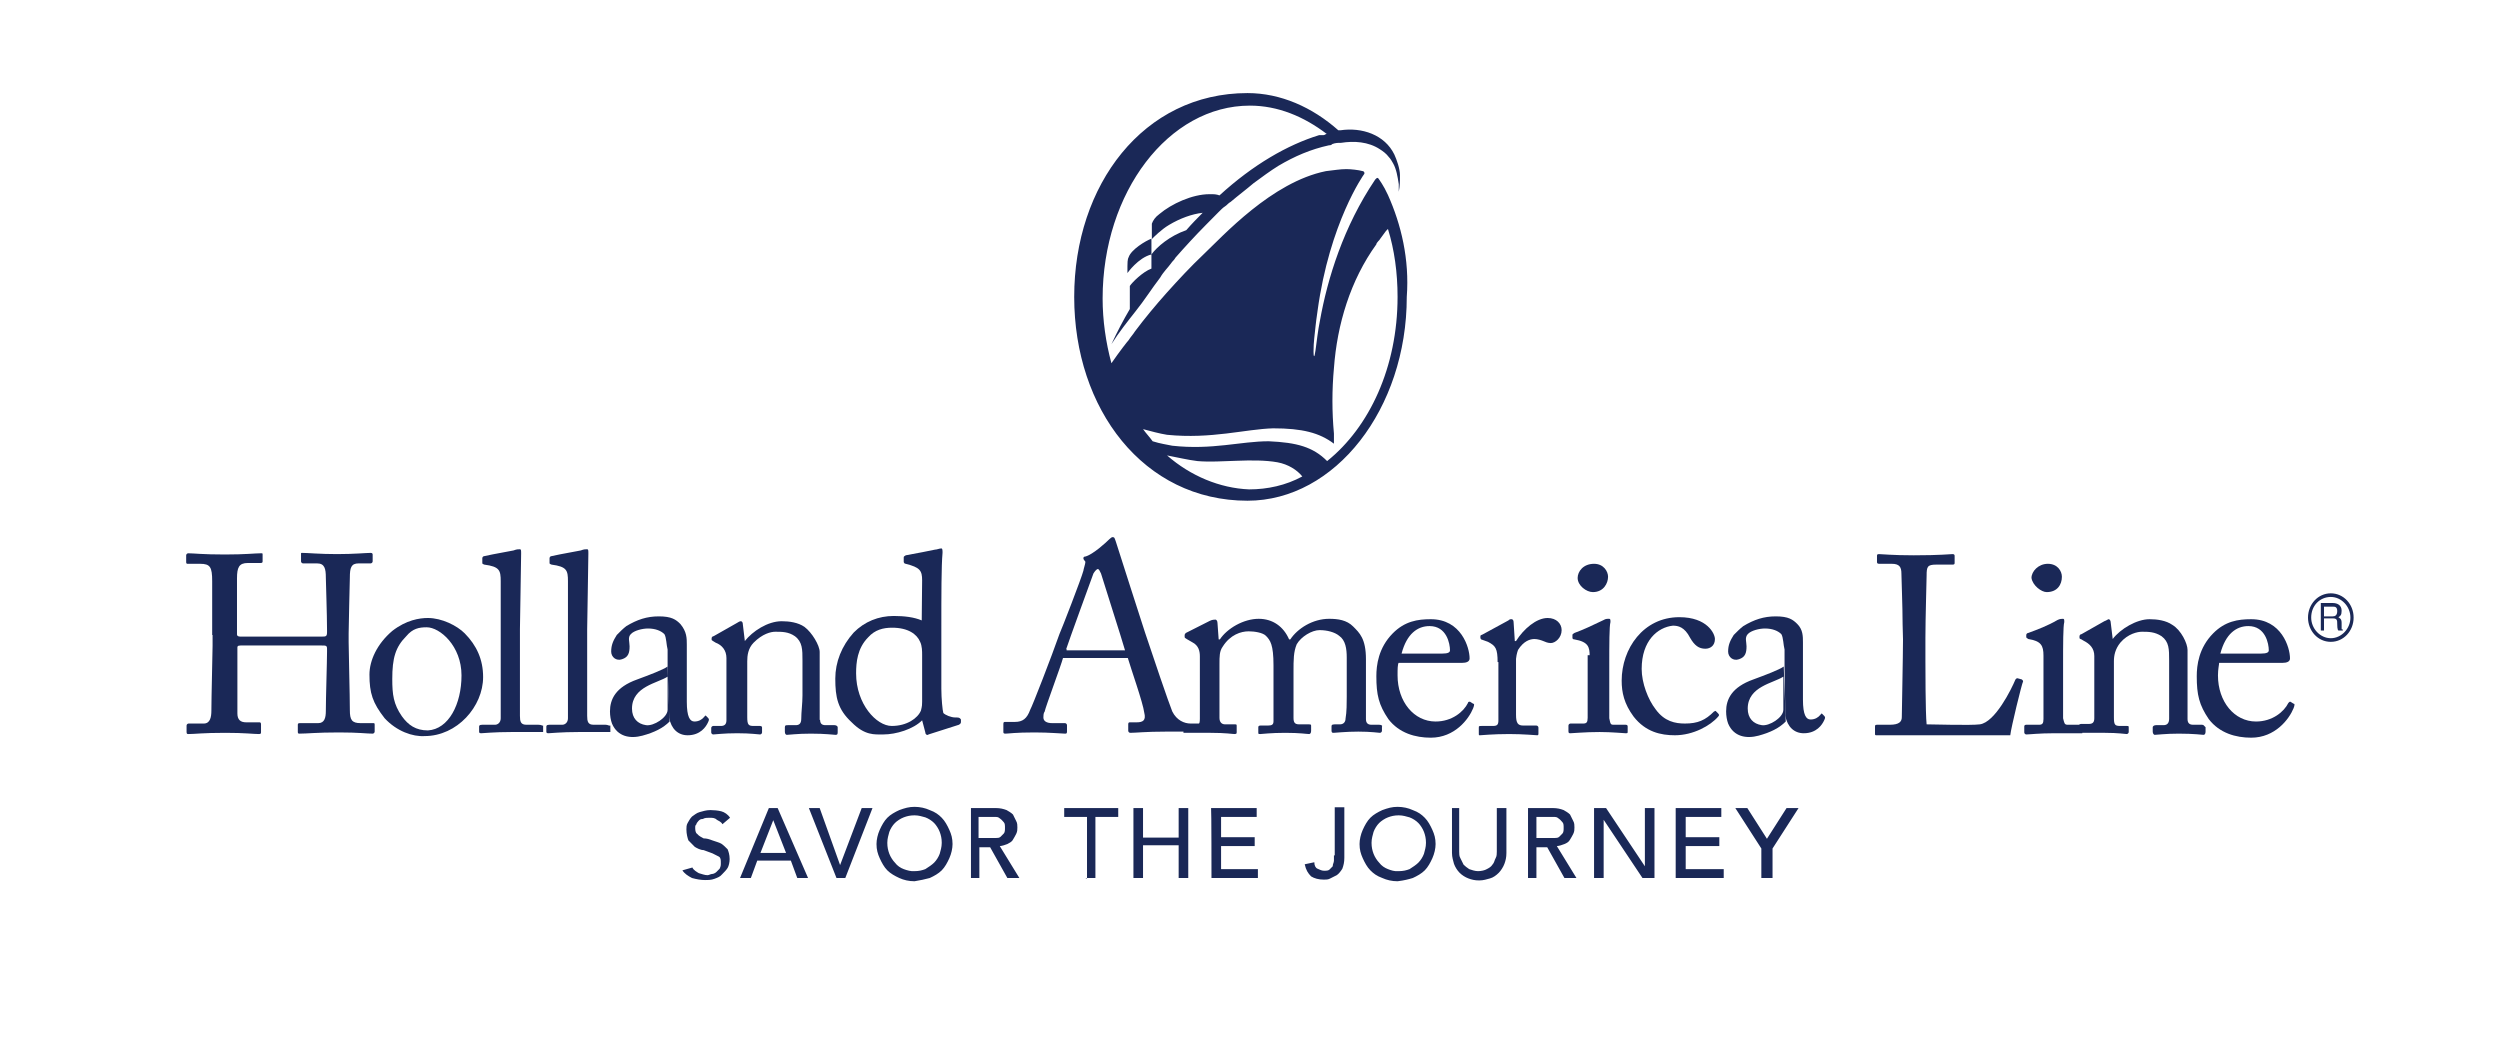 <svg width="188" height="80" viewBox="0 0 188 80" fill="none" xmlns="http://www.w3.org/2000/svg">
<path d="M133.295 66.027V63.807L135.251 60.766H134.349L132.874 63.077L131.399 60.766H130.496L132.453 63.807V66.027H133.295ZM129.624 66.027V65.358H126.765V63.624H129.293V62.955H126.765V61.435H129.443V60.766H126.012V66.027H129.624ZM119.873 66.027H120.595V61.648L123.515 66.027H124.417V60.766H123.695V65.145L120.776 60.766H119.873V66.027ZM115.539 61.435H116.502C116.653 61.435 116.743 61.435 116.924 61.435C117.104 61.435 117.165 61.526 117.255 61.587C117.345 61.648 117.405 61.739 117.496 61.83C117.586 61.921 117.586 62.073 117.586 62.256C117.586 62.408 117.586 62.59 117.496 62.682C117.405 62.773 117.345 62.834 117.255 62.925C117.165 63.016 117.014 63.016 116.924 63.016C116.773 63.016 116.683 63.016 116.502 63.016H115.539V61.435ZM114.817 66.027H115.539V63.715H116.352L117.646 66.027H118.549L117.074 63.624C117.225 63.624 117.496 63.533 117.646 63.472C117.797 63.411 117.977 63.32 118.067 63.138C118.158 62.986 118.218 62.894 118.308 62.712C118.398 62.529 118.398 62.377 118.398 62.225C118.398 62.073 118.398 61.891 118.308 61.739C118.218 61.587 118.158 61.404 118.067 61.252C117.917 61.1 117.736 61.009 117.586 60.918C117.345 60.827 117.104 60.766 116.773 60.766H114.907V66.027H114.817ZM109.189 60.766V64.141C109.189 64.476 109.28 64.719 109.34 64.962C109.43 65.206 109.581 65.449 109.761 65.631C109.942 65.814 110.183 65.966 110.423 66.057C110.664 66.148 110.905 66.209 111.236 66.209C111.567 66.209 111.808 66.118 112.048 66.057C112.289 65.996 112.53 65.814 112.711 65.631C112.861 65.479 113.042 65.206 113.132 64.962C113.222 64.719 113.282 64.476 113.282 64.141V60.766H112.56V64.05C112.56 64.202 112.56 64.385 112.47 64.537C112.379 64.689 112.379 64.871 112.229 65.023C112.139 65.175 111.988 65.266 111.808 65.358C111.657 65.449 111.386 65.51 111.146 65.51C110.905 65.51 110.664 65.418 110.484 65.358C110.333 65.266 110.152 65.114 110.062 65.023C109.972 64.871 109.912 64.689 109.821 64.537C109.731 64.385 109.731 64.202 109.731 64.05V60.766H109.189ZM104.374 65.358C104.134 65.266 103.893 65.114 103.712 64.871C103.562 64.719 103.381 64.445 103.291 64.202C103.201 63.959 103.14 63.715 103.14 63.381C103.14 63.047 103.231 62.803 103.291 62.56C103.381 62.317 103.532 62.073 103.712 61.891C103.863 61.739 104.134 61.556 104.374 61.465C104.615 61.374 104.856 61.313 105.187 61.313C105.518 61.313 105.759 61.404 105.999 61.465C106.24 61.556 106.481 61.708 106.661 61.891C106.812 62.043 106.993 62.317 107.083 62.56C107.173 62.803 107.233 63.047 107.233 63.381C107.233 63.715 107.143 63.959 107.083 64.202C106.993 64.445 106.842 64.689 106.661 64.871C106.511 65.023 106.24 65.206 105.999 65.358C105.759 65.449 105.518 65.51 105.187 65.51C104.856 65.54 104.615 65.449 104.374 65.358ZM106.24 66.027C106.571 65.875 106.902 65.692 107.143 65.449C107.384 65.206 107.564 64.871 107.715 64.537C107.865 64.202 107.956 63.807 107.956 63.472C107.956 63.047 107.865 62.742 107.715 62.408C107.564 62.073 107.384 61.739 107.143 61.496C106.902 61.252 106.661 61.07 106.24 60.918C105.909 60.766 105.518 60.675 105.097 60.675C104.675 60.675 104.374 60.766 103.953 60.918C103.622 61.07 103.291 61.252 103.05 61.496C102.809 61.739 102.629 62.073 102.478 62.408C102.328 62.742 102.238 63.138 102.238 63.472C102.238 63.898 102.328 64.202 102.478 64.537C102.629 64.871 102.809 65.206 103.05 65.449C103.291 65.692 103.532 65.875 103.953 66.027C104.284 66.179 104.675 66.27 105.097 66.27C105.608 66.209 105.939 66.118 106.24 66.027ZM100.312 64.293C100.312 64.445 100.312 64.628 100.312 64.719C100.312 64.871 100.221 64.962 100.221 65.145C100.131 65.236 100.071 65.297 99.981 65.388C99.89 65.479 99.74 65.479 99.559 65.479C99.379 65.479 99.228 65.388 99.078 65.327C98.927 65.266 98.837 65.084 98.837 64.841L98.115 64.993C98.205 65.418 98.355 65.662 98.596 65.905C98.837 66.057 99.168 66.148 99.559 66.148C99.71 66.148 99.89 66.148 100.041 66.057C100.191 65.966 100.372 65.905 100.522 65.814C100.673 65.723 100.853 65.479 100.944 65.327C101.034 65.084 101.094 64.841 101.094 64.506V60.705H100.372V64.324H100.312V64.293ZM91.103 66.027H94.594V65.358H91.825V63.624H94.353V62.955H91.825V61.435H94.503V60.766H91.073C91.103 60.766 91.103 66.027 91.103 66.027ZM85.234 66.027H85.956V63.563H88.635V66.027H89.357V60.766H88.635V62.986H85.956V60.766H85.234V66.027ZM81.653 66.027H82.375V61.435H84.091V60.766H80.028V61.435H81.743V66.057H81.653V66.027ZM73.587 61.435H74.49C74.641 61.435 74.731 61.435 74.912 61.435C75.092 61.435 75.152 61.526 75.243 61.587C75.333 61.648 75.393 61.739 75.483 61.83C75.574 61.921 75.574 62.073 75.574 62.256C75.574 62.408 75.574 62.59 75.483 62.682C75.393 62.773 75.333 62.834 75.243 62.925C75.152 63.016 75.002 63.016 74.912 63.016C74.761 63.016 74.671 63.016 74.49 63.016H73.587V61.435ZM72.925 66.027H73.648V63.715H74.46L75.754 66.027H76.657L75.183 63.624C75.333 63.624 75.604 63.533 75.754 63.472C75.905 63.381 76.085 63.32 76.176 63.138C76.266 62.986 76.326 62.894 76.416 62.712C76.507 62.529 76.507 62.377 76.507 62.225C76.507 62.073 76.507 61.891 76.416 61.739C76.326 61.587 76.266 61.404 76.176 61.252C76.025 61.1 75.844 61.009 75.694 60.918C75.453 60.827 75.213 60.766 74.882 60.766H73.016V66.027H72.925ZM67.96 65.358C67.719 65.266 67.478 65.114 67.298 64.871C67.147 64.719 66.967 64.445 66.876 64.202C66.786 63.959 66.726 63.715 66.726 63.381C66.726 63.047 66.816 62.803 66.876 62.56C66.967 62.317 67.117 62.073 67.298 61.891C67.448 61.739 67.719 61.556 67.96 61.465C68.201 61.374 68.441 61.313 68.772 61.313C69.103 61.313 69.344 61.404 69.585 61.465C69.826 61.556 70.066 61.708 70.247 61.891C70.397 62.043 70.578 62.317 70.668 62.56C70.759 62.803 70.819 63.047 70.819 63.381C70.819 63.715 70.728 63.959 70.668 64.202C70.578 64.445 70.427 64.689 70.247 64.871C70.097 65.023 69.826 65.206 69.585 65.358C69.344 65.449 69.103 65.51 68.772 65.51C68.531 65.54 68.201 65.449 67.96 65.358ZM69.916 66.027C70.247 65.875 70.578 65.692 70.819 65.449C71.059 65.206 71.24 64.871 71.391 64.537C71.541 64.202 71.631 63.807 71.631 63.472C71.631 63.047 71.541 62.742 71.391 62.408C71.24 62.073 71.059 61.739 70.819 61.496C70.578 61.252 70.337 61.07 69.916 60.918C69.585 60.766 69.194 60.675 68.772 60.675C68.351 60.675 68.05 60.766 67.629 60.918C67.298 61.07 66.967 61.252 66.726 61.496C66.485 61.739 66.305 62.073 66.154 62.408C66.004 62.742 65.913 63.138 65.913 63.472C65.913 63.898 66.004 64.202 66.154 64.537C66.305 64.871 66.485 65.206 66.726 65.449C66.967 65.692 67.298 65.875 67.629 66.027C67.96 66.179 68.351 66.27 68.772 66.27C69.163 66.209 69.585 66.118 69.916 66.027ZM62.904 66.027H63.566L65.612 60.766H64.8L63.175 65.054L61.64 60.766H60.827L62.904 66.027ZM57.186 64.141L58.149 61.678L59.112 64.141H57.186ZM55.651 66.027H56.464L56.945 64.719H59.473L59.955 66.027H60.767L58.48 60.766H57.818L55.651 66.027ZM51.317 65.449C51.468 65.692 51.739 65.875 52.04 66.027C52.371 66.118 52.702 66.179 53.003 66.179C53.243 66.179 53.484 66.179 53.725 66.088C53.966 65.996 54.146 65.936 54.297 65.753C54.447 65.601 54.628 65.418 54.718 65.266C54.808 65.114 54.869 64.841 54.869 64.597C54.869 64.263 54.778 64.02 54.718 63.868C54.568 63.715 54.387 63.533 54.237 63.442C54.086 63.351 53.815 63.29 53.575 63.199C53.334 63.107 53.153 63.047 52.912 63.047C52.762 62.955 52.581 62.894 52.431 62.712C52.28 62.621 52.28 62.377 52.28 62.225C52.28 62.134 52.28 62.073 52.371 61.982C52.371 61.891 52.461 61.83 52.521 61.739C52.611 61.648 52.672 61.587 52.852 61.587C53.003 61.496 53.183 61.496 53.334 61.496C53.575 61.496 53.755 61.496 53.906 61.648C54.056 61.739 54.237 61.8 54.327 61.982L54.899 61.496C54.748 61.252 54.477 61.07 54.237 61.009C53.996 60.948 53.665 60.918 53.424 60.918C53.093 60.918 52.852 61.009 52.611 61.07C52.371 61.131 52.19 61.313 52.04 61.404C51.889 61.556 51.799 61.739 51.709 61.891C51.618 62.043 51.618 62.225 51.618 62.377C51.618 62.712 51.709 63.047 51.769 63.199C51.919 63.351 52.1 63.533 52.25 63.685C52.401 63.776 52.672 63.928 52.912 63.928C53.153 64.02 53.334 64.08 53.575 64.172C53.725 64.263 53.906 64.324 54.056 64.415C54.206 64.506 54.206 64.658 54.206 64.901C54.206 65.054 54.206 65.145 54.116 65.327C54.026 65.418 53.966 65.479 53.875 65.571C53.785 65.662 53.635 65.723 53.544 65.723C53.454 65.723 53.304 65.814 53.213 65.814C52.973 65.814 52.792 65.723 52.551 65.662C52.401 65.571 52.13 65.418 52.07 65.236L51.317 65.449Z" fill="#1A2857"/>
<path d="M104.374 14.663C104.043 13.934 103.712 13.508 103.652 13.417C103.562 13.325 103.502 13.417 103.411 13.508C101.034 17.035 99.83 20.928 99.258 24.121C99.108 24.851 99.018 25.672 98.927 26.341C98.837 27.01 98.777 26.828 98.777 26.432C98.777 25.702 98.867 25.186 98.927 24.547C98.927 24.547 99.018 23.726 99.078 23.391C99.981 16.731 102.569 13.113 102.569 13.113C102.659 13.021 102.569 12.869 102.478 12.869C102.147 12.778 101.576 12.717 101.245 12.717C100.763 12.717 100.282 12.808 99.71 12.869C95.647 13.69 91.975 17.735 90.501 19.134C89.538 20.046 88.635 21.019 87.732 22.023C86.919 22.935 86.107 23.908 85.355 24.912C85.204 25.155 85.023 25.337 84.873 25.581C84.783 25.672 84.211 26.402 83.579 27.314C83.158 25.763 82.917 24.091 82.917 22.448C82.917 14.451 87.882 7.943 93.992 7.943C96.098 7.943 98.055 8.764 99.77 10.072C99.68 10.072 99.62 10.163 99.529 10.163H99.439C99.439 10.163 99.439 10.163 99.349 10.163H99.198C96.821 10.893 94.233 12.383 91.705 14.694C91.464 14.603 91.283 14.603 91.043 14.603H90.952C89.658 14.603 88.093 15.332 87.19 16.093C86.859 16.336 86.709 16.579 86.619 16.823V17.978C86.769 17.826 87.341 17.248 87.913 16.914C88.725 16.427 89.628 16.093 90.441 16.002C90.019 16.427 89.628 16.823 89.207 17.309C87.973 17.735 87.01 18.556 86.588 19.134V17.948C86.167 18.1 85.054 18.769 84.873 19.347C84.783 19.499 84.783 19.833 84.783 20.016C84.783 20.107 84.783 20.107 84.783 20.107C84.783 20.198 84.783 20.533 84.783 20.533C84.783 20.533 85.595 19.377 86.588 19.134V20.198C85.926 20.441 85.114 21.262 84.963 21.506C84.963 21.597 84.963 22.661 84.963 23.239C84.482 24.06 84 24.973 83.579 25.885C84.151 24.973 84.813 24.151 85.385 23.422C86.047 22.601 86.619 21.688 87.251 20.867C87.491 20.441 87.822 20.137 88.063 19.803C88.153 19.651 88.304 19.559 88.394 19.377C89.116 18.556 89.869 17.735 90.681 16.914C91.012 16.579 91.343 16.245 91.644 15.941C91.795 15.789 91.975 15.606 92.126 15.515C92.276 15.424 92.367 15.272 92.547 15.18C93.119 14.694 93.691 14.268 94.263 13.781C94.925 13.295 95.496 12.869 96.129 12.474C97.362 11.744 98.566 11.227 99.951 10.923C100.041 10.923 100.101 10.923 100.191 10.832C100.432 10.741 100.613 10.741 100.853 10.741C101.816 10.588 102.9 10.649 103.773 11.227C104.013 11.379 104.254 11.562 104.435 11.805C104.585 11.957 104.675 12.139 104.766 12.291C105.006 12.717 105.097 13.265 105.187 13.842C105.187 13.994 105.187 14.268 105.187 14.42C105.277 13.994 105.277 13.599 105.277 13.173C105.277 12.687 105.036 12.018 104.856 11.622C104.134 10.132 102.418 9.554 100.793 9.798C100.703 9.798 100.703 9.798 100.643 9.798C98.686 8.064 96.309 7 93.811 7C85.987 7 80.78 13.903 80.78 22.327C80.78 30.751 85.987 37.654 93.811 37.654C100.402 37.654 105.789 30.751 105.789 22.327C106 19.499 105.368 16.883 104.374 14.663ZM87.762 34.248C88.575 34.4 89.297 34.582 90.049 34.673C91.765 34.826 94.202 34.43 96.068 34.765C96.881 34.917 97.543 35.343 97.934 35.829C96.7 36.498 95.316 36.802 93.932 36.802C91.735 36.711 89.538 35.799 87.762 34.248ZM100.312 32.606C100.161 30.963 100.161 29.321 100.312 27.679C100.552 24.395 101.546 21.08 103.502 18.373C103.502 18.282 103.592 18.221 103.652 18.13L103.742 18.039C103.742 18.039 103.652 18.13 104.224 17.37C104.314 17.279 104.314 17.279 104.374 17.218C104.856 18.769 105.097 20.502 105.097 22.327C105.097 27.588 102.99 32.119 99.8 34.673C98.747 33.609 97.513 33.275 95.406 33.183C93.3 33.183 91.163 33.852 88.153 33.518C87.732 33.427 87.251 33.366 86.679 33.183C86.438 32.849 86.197 32.606 85.957 32.271C86.528 32.423 87.19 32.606 87.762 32.697C91.103 33.031 93.631 32.271 95.737 32.21C97.934 32.21 99.228 32.545 100.312 33.366C100.312 33.092 100.312 32.849 100.312 32.606Z" fill="#1A2857"/>
<path d="M90.2 54.41H89.538C89.056 54.41 88.484 54.167 88.153 53.498C87.912 52.92 86.618 49.118 86.107 47.568C85.686 46.26 84.301 41.972 83.91 40.725C83.82 40.482 83.82 40.391 83.669 40.391C83.579 40.391 83.519 40.482 83.428 40.543C83.188 40.786 82.195 41.698 81.623 41.85C81.472 41.85 81.472 41.942 81.472 42.002C81.472 42.063 81.562 42.154 81.623 42.246C81.623 42.398 81.472 42.824 81.472 42.915C81.322 43.492 79.847 47.294 79.667 47.689C79.095 49.331 77.62 53.133 77.47 53.376C77.229 54.045 76.898 54.288 76.326 54.288H75.604C75.513 54.288 75.453 54.288 75.453 54.44V55.018C75.453 55.109 75.453 55.17 75.604 55.17C75.845 55.17 76.326 55.079 77.801 55.079C78.944 55.079 79.847 55.17 80.088 55.17C80.178 55.17 80.238 55.17 80.238 55.018V54.532C80.238 54.44 80.148 54.38 80.088 54.38H79.125C78.704 54.38 78.463 54.227 78.463 53.954C78.463 53.862 78.463 53.619 78.553 53.528C78.643 53.102 79.787 50.061 79.937 49.483H84.813C85.053 50.304 85.956 52.859 86.047 53.589C86.197 54.167 85.956 54.319 85.475 54.319H84.993C84.903 54.319 84.843 54.319 84.843 54.471V54.957C84.843 55.048 84.933 55.109 84.993 55.109C85.415 55.109 86.137 55.018 87.672 55.018H90.441V54.44C90.35 54.501 90.35 54.41 90.2 54.41ZM80.178 48.814C80.329 48.328 82.134 43.371 82.225 43.128C82.315 42.975 82.465 42.793 82.556 42.793C82.646 42.793 82.706 42.945 82.796 43.128C82.887 43.462 84.421 48.236 84.602 48.906H80.208V48.814H80.178Z" fill="#1A2857"/>
<path d="M15.956 47.75C15.956 46.503 15.956 44.04 15.956 43.705C15.956 42.641 15.806 42.398 15.053 42.398H14.09C14 42.398 14 42.306 14 42.246V41.759C14 41.668 14.09 41.607 14.15 41.607C14.572 41.607 15.204 41.698 16.919 41.698C18.454 41.698 19.206 41.607 19.598 41.607C19.748 41.607 19.748 41.607 19.748 41.698V42.185C19.748 42.276 19.748 42.337 19.598 42.337H18.635C17.973 42.337 17.822 42.671 17.822 43.492C17.822 43.736 17.822 46.199 17.822 47.294V47.72C17.822 47.811 17.912 47.872 18.063 47.872H24.172C24.503 47.872 24.593 47.872 24.593 47.537V47.385C24.593 46.229 24.503 43.675 24.503 43.432C24.503 42.763 24.413 42.367 23.841 42.367H22.788C22.697 42.367 22.637 42.276 22.637 42.215V41.668C22.637 41.577 22.637 41.577 22.727 41.577C23.149 41.577 24.021 41.668 25.346 41.668C26.64 41.668 27.543 41.577 27.874 41.577C28.024 41.577 28.024 41.668 28.024 41.729V42.215C28.024 42.306 27.934 42.367 27.874 42.367H26.971C26.399 42.367 26.309 42.702 26.309 43.432C26.309 43.675 26.218 46.898 26.218 47.628V48.297C26.218 48.966 26.309 52.251 26.309 53.406C26.309 54.136 26.459 54.38 27.121 54.38H28.024C28.175 54.38 28.175 54.38 28.175 54.532V55.018C28.175 55.109 28.084 55.17 28.024 55.17C27.603 55.17 26.971 55.079 25.496 55.079C23.781 55.079 23.119 55.17 22.487 55.17C22.396 55.17 22.396 55.079 22.396 55.018V54.532C22.396 54.44 22.396 54.38 22.547 54.38H23.931C24.413 54.38 24.503 53.954 24.503 53.467C24.503 52.494 24.593 49.757 24.593 49.027V48.784C24.593 48.541 24.503 48.541 24.172 48.541H18.093C17.852 48.541 17.852 48.632 17.852 48.693V49.118C17.852 49.696 17.852 52.251 17.852 53.65C17.852 54.136 18.093 54.319 18.514 54.319H19.477C19.567 54.319 19.628 54.319 19.628 54.471V55.048C19.628 55.14 19.628 55.2 19.477 55.2C19.056 55.2 18.424 55.109 16.949 55.109C15.234 55.109 14.662 55.2 14.181 55.2C14.09 55.2 14.03 55.2 14.03 55.048V54.562C14.03 54.471 14.12 54.41 14.181 54.41H15.324C15.806 54.41 15.896 53.923 15.896 53.437C15.896 52.464 15.986 49.058 15.986 48.571V47.75H15.956Z" fill="#1A2857"/>
<path d="M34.705 50.791C34.705 48.571 33.08 47.172 32.087 47.172C31.515 47.172 31.034 47.263 30.552 47.841C29.739 48.662 29.499 49.483 29.499 51.065C29.499 52.22 29.589 52.95 30.221 53.862C30.703 54.532 31.274 54.927 32.177 54.927C33.742 54.836 34.705 52.95 34.705 50.791ZM28.927 54.014C28.024 52.859 27.783 52.129 27.783 50.73C27.783 49.666 28.355 48.419 29.499 47.446C30.552 46.625 31.545 46.473 32.177 46.473C33.23 46.473 34.374 47.05 34.946 47.628C35.849 48.541 36.33 49.605 36.33 50.913C36.33 53.133 34.374 55.353 31.936 55.353C31.034 55.413 29.83 54.988 28.927 54.014Z" fill="#1A2857"/>
<path d="M61.67 54.106C61.67 54.44 61.82 54.532 62.091 54.532H62.753C62.904 54.532 62.994 54.623 62.994 54.684V55.018C62.994 55.17 62.994 55.261 62.844 55.261C62.693 55.261 62.121 55.17 60.978 55.17C59.925 55.17 59.353 55.261 59.172 55.261C59.082 55.261 59.022 55.17 59.022 55.018V54.684C59.022 54.532 59.112 54.532 59.262 54.532H59.834C60.075 54.532 60.255 54.44 60.255 54.045C60.255 53.558 60.346 52.889 60.346 52.312V49.666C60.346 48.845 60.346 48.267 59.774 47.841C59.292 47.507 58.811 47.507 58.299 47.507C57.968 47.507 57.336 47.659 56.674 48.328C56.253 48.754 56.193 49.301 56.193 49.727V53.923C56.193 54.501 56.283 54.592 56.674 54.592H57.156C57.306 54.592 57.306 54.684 57.306 54.744V55.079C57.306 55.17 57.216 55.231 57.156 55.231C57.005 55.231 56.494 55.14 55.44 55.14C54.387 55.14 53.815 55.231 53.635 55.231C53.544 55.231 53.484 55.14 53.484 55.079V54.744C53.484 54.653 53.575 54.592 53.635 54.592H54.206C54.447 54.592 54.628 54.501 54.628 54.167V49.483C54.628 48.906 54.297 48.51 53.815 48.328L53.665 48.236C53.514 48.145 53.514 48.145 53.514 48.084V47.993C53.514 47.902 53.605 47.841 53.665 47.841L55.38 46.868C55.531 46.777 55.621 46.716 55.711 46.716C55.801 46.716 55.862 46.807 55.862 46.959L56.012 48.206C56.584 47.476 57.728 46.716 58.781 46.716C59.353 46.716 60.015 46.807 60.496 47.142C61.068 47.568 61.64 48.541 61.64 49.027V54.136H61.67V54.106Z" fill="#1A2857"/>
<path d="M69.344 49.24C69.344 48.997 69.344 48.571 69.194 48.267C68.953 47.689 68.291 47.203 67.087 47.203C66.425 47.203 65.793 47.355 65.281 47.932C64.469 48.754 64.379 49.818 64.379 50.639C64.379 52.95 65.913 54.592 67.057 54.592C68.201 54.592 69.013 54.014 69.254 53.437C69.344 53.102 69.344 52.95 69.344 52.768V49.24ZM69.344 43.645C69.344 42.915 69.194 42.671 68.11 42.398C68.02 42.398 67.96 42.306 67.96 42.246V41.911C67.96 41.82 68.05 41.82 68.11 41.759C68.923 41.607 69.916 41.425 70.307 41.333C70.458 41.333 70.638 41.242 70.789 41.242C70.879 41.242 70.879 41.394 70.879 41.577C70.789 42.55 70.789 44.709 70.789 47.355V51.795C70.789 52.524 70.879 53.437 70.939 53.619C71.09 53.771 71.511 53.954 71.842 53.954C72.083 53.954 72.173 53.954 72.263 54.106V54.258C72.263 54.349 72.263 54.41 72.113 54.501L69.826 55.231C69.735 55.322 69.585 55.231 69.585 55.079L69.344 54.167C68.682 54.836 67.388 55.231 66.425 55.231C65.763 55.231 65.041 55.322 64.047 54.319C62.994 53.346 62.814 52.433 62.814 51.034C62.814 49.788 63.295 48.571 64.198 47.568C65.01 46.746 66.064 46.321 67.207 46.321C68.02 46.321 68.742 46.412 69.314 46.655L69.344 43.645Z" fill="#1A2857"/>
<path d="M108.467 49.149C108.888 49.149 109.039 49.058 109.039 48.906C109.039 48.419 108.798 47.081 107.504 47.081C106.601 47.081 105.789 47.659 105.398 49.149H108.467ZM105.187 49.818C105.097 49.97 105.097 50.304 105.097 50.791C105.097 52.768 106.33 54.258 107.956 54.258C109.189 54.258 110.062 53.528 110.393 52.859C110.393 52.768 110.484 52.768 110.544 52.768L110.784 52.92C110.875 52.92 110.875 53.011 110.784 53.254C110.453 54.075 109.4 55.474 107.594 55.474C106.451 55.474 105.217 55.14 104.404 54.075C103.682 53.011 103.502 52.251 103.502 50.852C103.502 50.031 103.652 48.723 104.735 47.628C105.638 46.716 106.601 46.564 107.594 46.564C109.882 46.564 110.514 48.693 110.514 49.514C110.514 49.757 110.273 49.848 109.942 49.848H105.127V49.818H105.187Z" fill="#1A2857"/>
<path d="M112.62 49.818C112.62 48.754 112.47 48.571 111.898 48.267L111.477 48.115C111.386 48.115 111.326 48.024 111.326 47.963V47.872C111.326 47.78 111.326 47.78 111.477 47.72L113.433 46.655C113.523 46.564 113.583 46.564 113.674 46.564C113.764 46.564 113.824 46.655 113.824 46.807L113.914 48.206H114.005C114.576 47.294 115.539 46.473 116.382 46.473C117.044 46.473 117.435 46.898 117.435 47.385C117.435 47.963 116.954 48.358 116.623 48.358C116.382 48.358 116.202 48.267 116.051 48.206C115.901 48.145 115.63 48.054 115.389 48.054C115.058 48.054 114.576 48.206 114.155 48.875C114.065 49.118 114.005 49.453 114.005 49.544V53.741C114.005 54.41 114.155 54.562 114.576 54.562H115.539C115.63 54.562 115.69 54.653 115.69 54.714V55.14C115.69 55.231 115.69 55.292 115.6 55.292C115.509 55.292 114.546 55.2 113.493 55.2C112.259 55.2 111.386 55.292 111.296 55.292C111.206 55.292 111.206 55.292 111.206 55.14V54.744C111.206 54.592 111.206 54.592 111.447 54.592H112.259C112.59 54.592 112.68 54.501 112.68 54.167C112.68 53.498 112.68 52.768 112.68 51.764V49.788H112.62V49.818Z" fill="#1A2857"/>
<path d="M119.542 49.331C119.542 48.662 119.452 48.267 118.398 48.084C118.248 48.084 118.248 47.993 118.248 47.932V47.75C118.248 47.659 118.338 47.659 118.398 47.598C119.06 47.355 119.783 47.02 120.595 46.625C120.746 46.533 120.836 46.534 121.017 46.534C121.107 46.534 121.107 46.625 121.107 46.777C121.017 47.111 121.017 48.419 121.017 50.061V52.281C121.017 53.102 121.017 53.771 121.017 54.014C121.107 54.44 121.107 54.501 121.348 54.501H122.251C122.401 54.501 122.401 54.592 122.401 54.653V54.988C122.401 55.14 122.401 55.14 122.251 55.14C122.1 55.14 121.197 55.048 120.294 55.048C119.151 55.048 118.338 55.14 118.097 55.14C118.007 55.14 117.947 55.14 117.947 54.988V54.562C117.947 54.471 118.037 54.41 118.097 54.41H119.06C119.301 54.41 119.392 54.319 119.392 53.984C119.392 53.406 119.392 52.737 119.392 52.16V49.27H119.542V49.331ZM118.639 43.462C118.639 42.975 119.06 42.398 119.873 42.398C120.595 42.398 120.926 42.975 120.926 43.371C120.926 43.857 120.595 44.526 119.783 44.526C119.301 44.526 118.639 44.04 118.639 43.462Z" fill="#1A2857"/>
<path d="M123.454 50.304C123.454 51.369 123.936 52.616 124.508 53.346C125.17 54.258 125.982 54.41 126.705 54.41C127.668 54.41 128.239 54.167 128.901 53.498C128.992 53.498 128.992 53.406 129.052 53.498L129.202 53.65C129.293 53.741 129.293 53.802 129.202 53.893C128.631 54.562 127.337 55.292 125.952 55.292C124.899 55.292 123.755 55.048 122.852 53.893C122.13 52.92 121.95 52.068 121.95 51.186C121.95 48.784 123.575 46.412 126.283 46.412C128.39 46.412 128.962 47.659 128.962 48.054C128.962 48.541 128.631 48.784 128.239 48.784C127.758 48.784 127.427 48.541 127.096 47.963C126.674 47.142 126.193 47.05 125.802 47.05C124.658 47.172 123.454 48.176 123.454 50.304Z" fill="#1A2857"/>
<path d="M143.076 46.929C143.076 45.621 142.986 43.462 142.986 43.128C142.986 42.641 142.835 42.398 142.263 42.398H141.3C141.15 42.398 141.15 42.306 141.15 42.246V41.82C141.15 41.729 141.15 41.668 141.3 41.668C141.541 41.668 142.263 41.759 143.919 41.759C145.875 41.759 146.687 41.668 146.838 41.668C146.988 41.668 146.988 41.759 146.988 41.82V42.306C146.988 42.398 146.988 42.459 146.838 42.459H145.604C144.942 42.459 144.882 42.611 144.882 43.28C144.882 43.523 144.791 46.564 144.791 47.963V49.696C144.791 50.031 144.791 53.65 144.882 54.471C145.303 54.471 148.222 54.562 148.884 54.471C150.028 54.319 151.262 51.825 151.563 51.095C151.653 51.004 151.653 51.004 151.713 51.004L152.044 51.095C152.135 51.186 152.135 51.186 152.135 51.247C152.044 51.399 151.232 54.714 151.172 55.292C150.931 55.292 149.366 55.292 147.59 55.292C145.785 55.292 144.912 55.292 143.768 55.292C142.956 55.292 142.384 55.292 141.963 55.292C141.541 55.292 141.3 55.292 141.15 55.292C141 55.292 141 55.292 141 55.14V54.653C141 54.562 141 54.501 141.15 54.501H142.113C142.835 54.501 143.016 54.258 143.016 53.923C143.016 53.498 143.106 49.301 143.106 48.084L143.076 46.929Z" fill="#1A2857"/>
<path d="M170.041 49.149C170.462 49.149 170.613 49.058 170.613 48.906C170.613 48.419 170.372 47.081 169.078 47.081C168.175 47.081 167.362 47.659 166.971 49.149H170.041ZM166.881 49.818C166.881 49.97 166.791 50.304 166.791 50.791C166.791 52.768 168.025 54.258 169.65 54.258C170.884 54.258 171.756 53.528 172.087 52.859C172.178 52.768 172.178 52.768 172.238 52.768L172.479 52.92C172.569 52.92 172.569 53.011 172.479 53.254C172.147 54.075 171.094 55.474 169.289 55.474C168.145 55.474 166.911 55.14 166.098 54.075C165.376 53.011 165.196 52.251 165.196 50.852C165.196 50.031 165.346 48.723 166.43 47.628C167.332 46.716 168.295 46.564 169.289 46.564C171.576 46.564 172.208 48.693 172.208 49.514C172.208 49.757 171.967 49.848 171.636 49.848H166.821V49.818H166.881Z" fill="#1A2857"/>
<path d="M165.587 54.501H164.925C164.684 54.501 164.503 54.41 164.503 54.075V48.875C164.503 48.389 164.022 47.385 163.36 46.99C162.878 46.655 162.216 46.564 161.644 46.564C160.681 46.564 159.448 47.294 158.876 48.054L158.725 46.807C158.725 46.655 158.635 46.564 158.575 46.564C158.515 46.564 158.424 46.655 158.244 46.716L156.528 47.689C156.438 47.689 156.378 47.78 156.378 47.841V47.932C156.378 48.024 156.378 48.024 156.528 48.084L156.679 48.176C157.16 48.419 157.491 48.754 157.491 49.331V54.014C157.491 54.349 157.341 54.44 157.07 54.44H156.498C156.348 54.44 156.348 54.532 156.348 54.592V55.018C156.348 55.109 156.348 55.109 156.348 55.109H158.304C159.267 55.109 159.839 55.2 159.929 55.2C160.019 55.2 160.08 55.109 160.08 55.048V54.744C160.08 54.592 160.08 54.592 159.929 54.592H159.448C159.026 54.592 158.966 54.501 158.966 53.923V49.727C158.966 49.301 159.056 48.814 159.448 48.328C160.019 47.659 160.742 47.507 161.073 47.507C161.554 47.507 162.036 47.507 162.547 47.841C163.119 48.267 163.119 48.814 163.119 49.666V52.312C163.119 52.798 163.119 53.467 163.119 54.045C163.119 54.38 162.969 54.532 162.698 54.532H162.126C161.976 54.532 161.885 54.623 161.885 54.684V55.018C161.885 55.17 161.976 55.261 162.036 55.261C162.186 55.261 162.848 55.17 163.841 55.17C164.985 55.17 165.647 55.261 165.707 55.261C165.798 55.261 165.858 55.17 165.858 55.018V54.684C165.737 54.592 165.737 54.501 165.587 54.501Z" fill="#1A2857"/>
<path d="M134.198 50.152V48.845C134.108 48.51 134.108 47.932 133.957 47.689C133.717 47.446 133.295 47.263 132.723 47.263C132.302 47.263 131.67 47.416 131.429 47.689C131.189 47.963 131.339 48.267 131.339 48.602C131.339 49.088 131.249 49.422 130.767 49.575C130.346 49.727 129.955 49.422 129.955 48.997C129.955 48.51 130.105 48.176 130.376 47.75C130.617 47.507 130.858 47.263 131.098 47.081C131.911 46.594 132.633 46.351 133.536 46.351C134.499 46.351 134.83 46.594 135.161 46.929C135.582 47.355 135.582 47.841 135.582 48.328V52.616C135.582 53.771 135.823 54.106 136.154 54.106C136.485 54.106 136.726 53.954 136.877 53.771C136.967 53.68 136.967 53.619 137.027 53.68L137.177 53.832C137.268 53.923 137.268 53.984 137.177 54.167C137.027 54.501 136.606 55.14 135.643 55.14C134.92 55.14 134.409 54.653 134.258 53.832" fill="#1A2857"/>
<path d="M134.108 50.882C133.386 51.369 131.429 51.612 131.429 53.285C131.429 54.014 131.851 54.44 132.483 54.532C133.055 54.623 134.108 53.954 134.108 53.376V50.882ZM134.288 54.258C133.807 54.744 133.145 55.079 132.242 55.322C131.339 55.566 130.376 55.413 129.955 54.41C129.864 54.167 129.804 53.832 129.804 53.498C129.804 52.585 130.226 51.673 131.851 51.095C132.754 50.761 133.807 50.365 134.138 50.122" fill="#1A2857"/>
<path d="M50.204 50.152V48.845C50.114 48.51 50.114 47.932 49.963 47.689C49.722 47.446 49.301 47.263 48.729 47.263C48.308 47.263 47.676 47.416 47.435 47.689C47.194 47.932 47.345 48.267 47.345 48.602C47.345 49.088 47.255 49.422 46.773 49.575C46.352 49.727 45.961 49.422 45.961 48.997C45.961 48.51 46.111 48.176 46.382 47.75C46.623 47.507 46.863 47.263 47.104 47.081C47.917 46.594 48.639 46.351 49.542 46.351C50.505 46.351 50.836 46.594 51.167 46.929C51.648 47.507 51.648 47.993 51.648 48.48V52.768C51.648 53.923 51.889 54.258 52.22 54.258C52.551 54.258 52.792 54.106 52.943 53.923C53.033 53.832 53.033 53.771 53.093 53.832L53.243 53.984C53.334 54.075 53.334 54.136 53.243 54.319C53.093 54.653 52.672 55.292 51.709 55.292C50.986 55.292 50.475 54.805 50.324 53.984" fill="#1A2857"/>
<path d="M50.204 50.882C49.482 51.369 47.526 51.612 47.526 53.285C47.526 54.014 47.947 54.44 48.579 54.532C49.151 54.623 50.204 53.954 50.204 53.376V50.882ZM50.354 54.258C49.873 54.744 49.211 55.079 48.308 55.322C47.405 55.566 46.442 55.413 46.021 54.41C45.93 54.167 45.87 53.832 45.87 53.498C45.87 52.585 46.292 51.673 47.917 51.095C48.819 50.761 49.873 50.365 50.204 50.122" fill="#1A2857"/>
<path d="M103.712 54.501H103.14C102.9 54.501 102.719 54.41 102.719 54.075V49.575C102.719 48.024 102.238 47.598 101.756 47.111C101.275 46.625 100.612 46.534 99.95 46.534C98.716 46.534 97.573 47.263 97.031 48.084H96.941C96.52 47.111 95.707 46.534 94.654 46.534C93.51 46.534 92.276 47.263 91.734 48.084H91.644L91.554 46.838C91.554 46.686 91.464 46.594 91.403 46.594C91.343 46.594 91.163 46.594 90.982 46.686L89.177 47.598C89.177 47.598 89.086 47.689 89.086 47.75V47.902C89.086 47.993 89.177 47.993 89.237 48.054L89.658 48.297C90.139 48.541 90.23 48.966 90.23 49.362V52.981C90.23 53.315 90.23 53.71 90.23 54.045C90.23 54.471 90.139 54.532 89.899 54.532H89.237C89.086 54.532 88.996 54.532 88.996 54.684V55.018C88.996 55.109 88.996 55.109 88.996 55.109H91.042C92.186 55.109 92.668 55.2 92.848 55.2C93.029 55.2 92.999 55.109 92.999 54.957V54.623C92.999 54.471 92.999 54.471 92.848 54.471H92.126C91.885 54.471 91.704 54.319 91.704 53.984V49.94C91.704 49.362 91.704 48.966 91.945 48.632C92.517 47.72 93.33 47.476 93.901 47.476C94.323 47.476 94.955 47.568 95.195 47.811C95.526 48.145 95.767 48.48 95.767 50.031V54.227C95.767 54.471 95.677 54.562 95.346 54.562H94.774C94.624 54.562 94.624 54.653 94.624 54.714V55.048C94.624 55.2 94.624 55.2 94.774 55.2C94.864 55.2 95.587 55.109 96.64 55.109C97.784 55.109 98.265 55.2 98.446 55.2C98.536 55.2 98.596 55.109 98.596 54.957V54.623C98.596 54.471 98.596 54.471 98.355 54.471H97.693C97.362 54.471 97.272 54.319 97.272 53.984V50.517C97.272 49.605 97.272 49.027 97.513 48.449C97.844 47.872 98.656 47.385 99.228 47.385C99.8 47.385 100.372 47.537 100.703 47.811C101.184 48.145 101.275 48.784 101.275 49.453V52.403C101.275 52.828 101.275 53.558 101.184 54.045C101.184 54.288 101.034 54.471 100.763 54.471H100.372C100.131 54.471 100.131 54.562 100.131 54.623V54.957C100.131 55.109 100.221 55.109 100.281 55.109C100.432 55.109 101.184 55.018 102.147 55.018C103.11 55.018 103.682 55.109 103.772 55.109C103.863 55.109 103.923 55.018 103.923 54.957V54.623C103.983 54.592 103.893 54.501 103.712 54.501Z" fill="#1A2857"/>
<path d="M156.378 54.501H155.475C155.234 54.501 155.234 54.349 155.144 54.014C155.144 53.771 155.144 53.041 155.144 52.281V50.061C155.144 48.419 155.144 47.111 155.234 46.777C155.234 46.625 155.234 46.534 155.144 46.534C155.054 46.534 154.903 46.533 154.723 46.625C154 47.05 153.188 47.355 152.526 47.598C152.435 47.598 152.375 47.689 152.375 47.75V47.902C152.375 47.993 152.466 47.993 152.526 48.054C153.489 48.206 153.669 48.541 153.669 49.301V52.251C153.669 52.828 153.669 53.498 153.669 54.075C153.669 54.41 153.579 54.501 153.338 54.501H152.375C152.225 54.501 152.225 54.592 152.225 54.653V55.079C152.225 55.17 152.315 55.231 152.375 55.231C152.616 55.231 153.338 55.14 154.482 55.14H156.589C156.589 55.14 156.589 55.048 156.589 54.988V54.653C156.619 54.592 156.528 54.501 156.378 54.501Z" fill="#1A2857"/>
<path d="M153.91 44.526C154.723 44.526 155.054 43.949 155.054 43.371C155.054 42.945 154.723 42.398 154 42.398C153.278 42.398 152.767 42.975 152.767 43.462C152.857 44.04 153.519 44.526 153.91 44.526Z" fill="#1A2857"/>
<path d="M40.483 54.501H39.581C39.159 54.501 39.099 54.258 39.099 53.832C39.099 53.163 39.099 50.122 39.099 49.149V47.324C39.099 46.838 39.189 42.398 39.189 41.638C39.189 41.394 39.189 41.303 39.099 41.303C38.949 41.303 38.858 41.303 38.617 41.394C38.196 41.485 37.233 41.638 36.42 41.82C36.33 41.82 36.27 41.911 36.27 41.972V42.306C36.27 42.398 36.27 42.398 36.42 42.459C37.564 42.611 37.654 42.884 37.654 43.705C37.654 43.705 37.654 46.594 37.654 47.507V48.754C37.654 49.909 37.654 53.437 37.654 54.014C37.654 54.349 37.414 54.501 37.233 54.501H36.27C36.029 54.501 36.029 54.592 36.029 54.653V54.988C36.029 55.079 36.029 55.14 36.18 55.14C36.33 55.14 37.143 55.048 38.467 55.048C38.617 55.048 38.888 55.048 39.039 55.048H40.844C40.844 55.048 40.844 54.957 40.844 54.896V54.562C40.754 54.592 40.754 54.501 40.483 54.501Z" fill="#1A2857"/>
<path d="M45.539 54.501H44.636C44.215 54.501 44.155 54.258 44.155 53.832C44.155 53.163 44.155 50.122 44.155 49.149V47.324C44.155 46.838 44.245 42.398 44.245 41.638C44.245 41.394 44.245 41.303 44.155 41.303C44.004 41.303 43.914 41.303 43.673 41.394C43.252 41.485 42.289 41.638 41.476 41.82C41.386 41.82 41.326 41.911 41.326 41.972V42.306C41.326 42.398 41.326 42.398 41.476 42.459C42.62 42.611 42.71 42.884 42.71 43.705C42.71 43.705 42.71 46.594 42.71 47.507V48.754C42.71 49.909 42.71 53.437 42.71 54.014C42.71 54.349 42.47 54.501 42.289 54.501H41.326C41.085 54.501 41.085 54.592 41.085 54.653V54.988C41.085 55.079 41.085 55.14 41.236 55.14C41.386 55.14 42.199 55.048 43.523 55.048C43.673 55.048 43.944 55.048 44.095 55.048H45.9C45.9 55.048 45.9 54.957 45.9 54.896V54.562C45.78 54.592 45.72 54.501 45.539 54.501Z" fill="#1A2857"/>
<path d="M176.09 47.172V46.838C176.09 46.503 175.939 46.503 175.849 46.412C175.999 46.321 176.09 46.26 176.09 45.925C176.09 45.5 175.759 45.347 175.428 45.347H174.525V47.415H174.765V46.503H175.428C175.759 46.503 175.759 46.655 175.759 46.929C175.759 47.02 175.759 47.355 175.849 47.415H176.18V47.324C176.09 47.355 176.09 47.355 176.09 47.172ZM175.428 46.351H174.765V45.621H175.428C175.578 45.621 175.759 45.621 175.759 45.956C175.759 46.26 175.608 46.351 175.428 46.351Z" fill="#1A2857"/>
<path d="M175.277 44.618C174.314 44.618 173.562 45.439 173.562 46.442C173.562 47.415 174.284 48.267 175.277 48.267C176.24 48.267 176.992 47.446 176.992 46.442C176.992 45.439 176.24 44.618 175.277 44.618ZM175.277 47.993C174.465 47.993 173.802 47.263 173.802 46.442C173.802 45.53 174.465 44.891 175.277 44.891C176.09 44.891 176.752 45.621 176.752 46.442C176.752 47.263 176.09 47.993 175.277 47.993Z" fill="#1A2857"/>
</svg>
